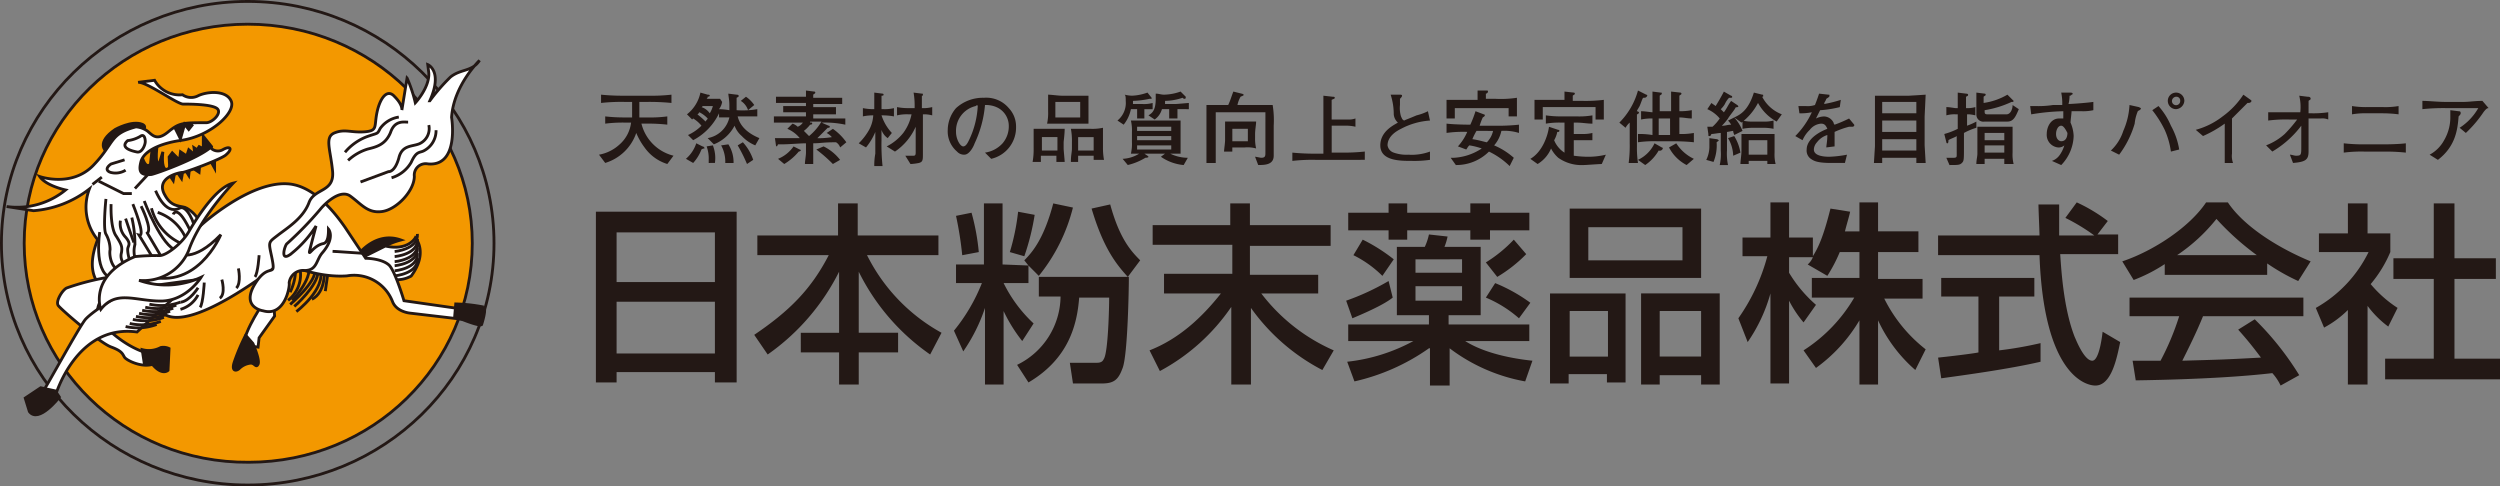 <svg xmlns="http://www.w3.org/2000/svg" viewBox="0 0 400.228 77.875">
  <rect x="0" y="0" width="400.228" height="77.875" fill="#808080" stroke="none"/>
  <defs>
    <style>
      .cls-1, .cls-4 {
        fill: #231815;
      }

      .cls-2 {
        fill: #f39800;
      }

      .cls-2, .cls-3, .cls-4, .cls-5 {
        stroke: #231815;
        stroke-width: 0.456px;
      }

      .cls-3 {
        fill: none;
      }

      .cls-5 {
        fill: #fff;
      }
    </style>
  </defs>
  <g id="logo" transform="translate(0.028 0.028)">
    <g id="グループ化_412" data-name="グループ化 412" transform="translate(95.37 32.371)">
      <g id="グループ化_411" data-name="グループ化 411" transform="translate(0 0)">
        <path id="パス_930" data-name="パス 930" class="cls-1" d="M62,15.1H84.531V42.435H81.052V40.779H65.313v1.657H62Zm19.052,3.313H65.313v7.952H81.052Zm0,11.1H65.313V37.8H81.052Z" transform="translate(-62 -13.609)"/>
        <path id="パス_931" data-name="パス 931" class="cls-1" d="M77.8,19.436H90.719V14.3h3.148v5.136h12.922v3.148H95.358a28.912,28.912,0,0,0,11.928,12.425l-1.822,3.479A34.975,34.975,0,0,1,94.032,25.234v9.774h6.3v3.148h-6.3v5.136H90.885V38.156h-6.13V35.009h6.13V25.234A35.6,35.6,0,0,1,79.454,38.488L77.3,35.34c5.633-3.81,9.112-7.289,11.928-12.756H77.8Z" transform="translate(-51.953 -14.134)"/>
        <path id="パス_932" data-name="パス 932" class="cls-1" d="M108.528,24.24v2.816h-3.976a22.235,22.235,0,0,0,4.8,6.461l-1.822,2.816a24.855,24.855,0,0,1-2.982-4.8V43.292H101.57V31.032a27.55,27.55,0,0,1-3.479,6.958L96.6,34.677a28.626,28.626,0,0,0,4.473-7.621H96.931V24.074H101.4V14.3h2.982v9.774l4.142.166-.663-.828c1.325-1.325,3.148-3.479,4.639-9.112l3.148.663A28.185,28.185,0,0,1,110.185,25.9Zm-9.112-8.449a35.434,35.434,0,0,1,1.16,6.3l-2.651.5a56.019,56.019,0,0,0-.994-6.3Zm6.13,6.3a35.807,35.807,0,0,0,1.325-6.461l2.651.5a38.192,38.192,0,0,1-1.657,6.627ZM124.6,26.559c0,.994-.166,11.928-.994,14.082-.663,1.822-1.325,2.485-3.313,2.485h-4.639l-.5-3.313h4.307c.828,0,.994-.331,1.16-.663.663-1.16.828-8.118.828-9.774h-4.8c-.331,4.307-1.657,9.774-8.118,13.585l-1.822-2.816a12.3,12.3,0,0,0,6.958-10.934h-3.479V26.062H124.6Zm-.166-.5c-1.988-2.154-3.976-4.8-5.8-10.934l2.982-.663c1.491,5.467,3.313,7.455,4.8,8.946Z" transform="translate(-39.279 -14.134)"/>
        <path id="パス_933" data-name="パス 933" class="cls-1" d="M115.666,17.779h12.756V14.3h3.148v3.479h12.922v3.313H131.57v4.639H142.5v2.982h-9.112a29.392,29.392,0,0,0,11.6,9.112l-1.822,3.148a32.321,32.321,0,0,1-11.431-9.94V43.292h-3.148V30.867a32.264,32.264,0,0,1-11.431,10.271L115.5,37.825c4.639-1.822,8.283-5.136,11.431-9.112h-9.112V25.565h10.934V20.927H116V17.779Z" transform="translate(-26.867 -14.134)"/>
        <path id="パス_934" data-name="パス 934" class="cls-1" d="M141.955,29.376c-.828.663-2.485,1.657-6.461,3.313l-.994-2.816a39.073,39.073,0,0,0,6.792-3.148Zm5.8,8.118a33.4,33.4,0,0,1-11.928,5.3l-1.16-3.148a28.668,28.668,0,0,0,10.6-3.313H134.831V33.683h12.922V32.192h-5.136V21.258h4.473a9.338,9.338,0,0,0,.663-1.988l2.982.331a8.933,8.933,0,0,1-.5,1.657h5.8V32.192H150.9v1.491h12.922v2.651H153.552c3.148,1.988,7.621,2.816,10.768,3.148l-1.16,3.313a28.283,28.283,0,0,1-12.094-5.3v5.964h-3.148V37.494ZM141.292,14.3h2.982v1.491H154.38V14.3h3.148v1.491h6.3v2.816h-6.3V20.1H154.38V18.607H144.274V20.1h-2.982V18.607h-6.461V15.791h6.461Zm-4.142,5.8a27.522,27.522,0,0,1,4.97,3.148L140.3,25.9a17.609,17.609,0,0,0-4.639-3.313Zm8.449,3.148V25.4h7.455V23.246Zm0,4.307v2.319h7.455V27.553Zm17.727-5.136a22.614,22.614,0,0,1-4.639,3.645l-1.822-2.319a22.028,22.028,0,0,0,4.473-3.645Zm-4.97,4.639a26.176,26.176,0,0,1,5.633,3.148l-1.822,2.485a19.275,19.275,0,0,0-5.3-3.313Z" transform="translate(-14.39 -14.134)"/>
        <path id="パス_935" data-name="パス 935" class="cls-1" d="M154.366,28.385h11.928V42.632h-2.982V41.307h-6.13V42.8H154.2V28.385ZM178.388,25.9h-21.04V14.8h21.04Zm-21.04,12.591h6.13V31.2h-6.13Zm18.058-20.709H160.33v5.3h15.076Zm-6.627,10.6H181.37V42.964h-2.982V41.473h-6.627v1.491h-2.982Zm2.982,10.106h6.627V31.2h-6.627Z" transform="translate(-1.454 -13.806)"/>
        <path id="パス_936" data-name="パス 936" class="cls-1" d="M188.635,22.152a24.338,24.338,0,0,1-1.988,3.81L183.5,24.14a2.972,2.972,0,0,0,.828-1.16h-3.81v2.485a21.518,21.518,0,0,0,4.307,5.136l-1.988,2.816a18.159,18.159,0,0,1-2.319-3.479V43.192h-2.982V28.779a25.818,25.818,0,0,1-3.645,7.786l-1.491-3.81a31.118,31.118,0,0,0,4.639-9.94h-3.976V19.833h4.473V14.2h2.982v5.633h3.81v2.982c.828-1.325,1.657-2.982,2.816-7.621l3.148.5c-.166.828-.5,1.822-.828,3.148h2.319V14.2h2.982v4.639h6.461v3.313h-6.461v4.307h7.124v3.148h-6.13a23.655,23.655,0,0,0,6.627,8.118l-1.657,3.313a23.726,23.726,0,0,1-5.964-7.952V43.358h-2.982V33.086a25.146,25.146,0,0,1-6.958,7.621l-1.988-2.816a24.932,24.932,0,0,0,8.118-8.449h-6.792V26.294h7.621V22.152Z" transform="translate(10.498 -14.2)"/>
        <path id="パス_937" data-name="パス 937" class="cls-1" d="M217.213,19.336h3.313v3.148h-9.277c.166,2.319.5,8.615,2.319,13.253.166.331,1.491,3.81,2.816,3.81.994,0,1.491-3.148,1.657-4.639l2.816,1.657c-.5,2.319-1.325,6.958-3.976,6.958-1.822,0-8.283-2.154-8.946-20.874H191.7V19.5h16.236c0-.663-.166-4.142-.166-4.97h3.313V19.5h5.633a31.339,31.339,0,0,0-4.639-2.816L213.9,14.2a26.328,26.328,0,0,1,4.97,2.982ZM191.7,39.05c1.657-.166,5.8-.663,6.461-.828V29.276H192.2V26.294h14.91v2.982h-5.633v8.615a59.569,59.569,0,0,0,6.627-1.16v2.982c-4.97,1.16-12.259,2.154-15.9,2.651Z" transform="translate(23.172 -14.2)"/>
        <path id="パス_938" data-name="パス 938" class="cls-1" d="M216.458,23.974a25.349,25.349,0,0,1-5.136,2.651L209.5,23.643c4.97-1.657,10.768-5.467,13.419-9.443H226.4c2.319,3.479,7.289,6.958,13.254,9.443l-1.988,3.148a32.546,32.546,0,0,1-4.97-2.816V25.8h-16.4V23.974Zm18.389,19.549a8.081,8.081,0,0,0-1.325-1.988c-4.307.5-11.1.994-21.868,1.16l-.5-3.148h4.473a41.961,41.961,0,0,0,2.982-7.124H210.66V29.441h27.832v2.982h-16.07c-.994,2.485-2.319,5.136-3.313,7.124,5.8-.166,6.461-.166,12.591-.5-1.491-1.988-2.319-2.982-3.645-4.473l2.651-1.657a47.189,47.189,0,0,1,7.124,8.946Zm-3.81-20.874a43.027,43.027,0,0,1-6.461-5.8,27.971,27.971,0,0,1-6.3,5.8Z" transform="translate(34.861 -14.2)"/>
        <path id="パス_939" data-name="パス 939" class="cls-1" d="M236.483,43.292h-3.148V31.364a16.308,16.308,0,0,1-3.81,2.816L228.2,31.032a20.675,20.675,0,0,0,8.449-8.946H228.7V19.1h4.639V14.3h3.148v4.8h3.645v2.982a19.842,19.842,0,0,1-3.148,5.136,19.189,19.189,0,0,0,4.307,3.81L239.8,34.015a15.685,15.685,0,0,1-3.313-3.313Zm10.6-28.992H250.4v8.78h6.627v3.313H250.4V39.15h7.289v3.313H239.3V39.15h7.786V26.394h-6.461V23.08h6.461V14.3Z" transform="translate(47.141 -14.134)"/>
      </g>
    </g>
    <g id="グループ化_416" data-name="グループ化 416" transform="translate(0.2 0.2)">
      <g id="グループ化_415" data-name="グループ化 415">
        <g id="グループ化_414" data-name="グループ化 414">
          <path id="パス_940" data-name="パス 940" class="cls-2" d="M74.134,37.465c0,19.481-16.07,35.065-35.784,35.065C18.47,72.692,2.4,56.945,2.4,37.465S18.47,2.4,38.184,2.4C58.065,2.4,74.134,18.147,74.134,37.465Z" transform="translate(1.245 1.245)"/>
          <line id="線_107" data-name="線 107" class="cls-3" x1="0.497" y2="3.479" transform="translate(51.854 42.902)"/>
          <path id="パス_941" data-name="パス 941" class="cls-3" d="M32.188,26.6s.331,3.645-1.988,4.8" transform="translate(19.501 16.287)"/>
          <path id="パス_942" data-name="パス 942" class="cls-3" d="M32.51,26.6c.994,3.148-3.81,6.792-3.81,6.792" transform="translate(18.515 16.263)"/>
          <path id="パス_943" data-name="パス 943" class="cls-3" d="M28.5,32.433s3.81-3.313,3.81-5.633" transform="translate(18.384 16.402)"/>
          <path id="パス_944" data-name="パス 944" class="cls-3" d="M28.3,31.767s3.148-3.313,2.651-5.467" transform="translate(18.253 16.092)"/>
          <path id="パス_945" data-name="パス 945" class="cls-3" d="M27.9,31.767A5.226,5.226,0,0,0,29.722,26.3" transform="translate(17.99 16.092)"/>
          <path id="パス_946" data-name="パス 946" class="cls-3" d="M28.1,32.233s4.307-3.645,3.976-5.633" transform="translate(18.121 16.277)"/>
          <path id="パス_947" data-name="パス 947" class="cls-3" d="M28.1,30.639A8.489,8.489,0,0,0,28.928,26" transform="translate(18.121 15.914)"/>
          <path id="パス_948" data-name="パス 948" class="cls-4" d="M34.6,26.318s2.816-3.976,6.958-2.485a13.048,13.048,0,0,0-5.8,3.313Z" transform="translate(22.39 14.361)"/>
          <path id="パス_949" data-name="パス 949" class="cls-5" d="M38.613,24.825c3.645.828,4.8-1.325,4.8-1.325s2.154,2.319-.663,6.13a4.524,4.524,0,0,1-4.97-.331L35.3,26.482Z" transform="translate(22.85 14.331)"/>
          <path id="パス_950" data-name="パス 950" class="cls-3" d="M38.2,25.916s3.81-.331,3.645-2.816" transform="translate(24.754 14.12)"/>
          <path id="パス_951" data-name="パス 951" class="cls-3" d="M38.2,26.416s3.81-.331,3.645-2.816" transform="translate(24.754 14.433)"/>
          <path id="パス_952" data-name="パス 952" class="cls-3" d="M38.2,26.916s3.81-.331,3.645-2.816" transform="translate(24.754 14.746)"/>
          <path id="パス_953" data-name="パス 953" class="cls-3" d="M38.2,27.316s3.81-.331,3.645-2.816" transform="translate(24.754 14.996)"/>
          <path id="パス_954" data-name="パス 954" class="cls-3" d="M38.2,27.816s3.81-.331,3.645-2.816" transform="translate(24.754 15.308)"/>
          <path id="パス_955" data-name="パス 955" class="cls-3" d="M38.2,28.316s3.81-.331,3.645-2.816" transform="translate(24.754 15.621)"/>
          <path id="パス_956" data-name="パス 956" class="cls-4" d="M10.473,16.675S8.816,15.349,11.964,13.2c0,0,2.651-1.491,4.307-.828.828.331.331,1.16-.994,1.16-1.16,0-3.148.994-3.313,2.485S10.473,16.675,10.473,16.675Z" transform="translate(6.26 7.293)"/>
          <path id="パス_957" data-name="パス 957" class="cls-4" d="M14.194,16.813s.5,1.988,1.325,1.16l.331-2.982.828-.663s-.663,4.142.331,3.313l.5-1.657s-.331,2.651.5,2.816.5-.828.5-1.988l.5-.663,1.16,1.16.166-1.325.994.663.331-.994.994.828-.166-1.16.5.331.331-.5.663.331V13.5l1.325,1.657-.331,1.325-4.8,2.154-3.313,1.822-3.479-.331L13.2,18.3Z" transform="translate(8.337 8.093)"/>
          <path id="パス_958" data-name="パス 958" class="cls-4" d="M17.194,19.507l.331-1.822.994,1.491.331-1.822.828,1.325.166-1.491,1.491.994L21.5,16.36l1.491-.331.828,1.491V15.2L16.2,18.016Z" transform="translate(10.307 9.171)"/>
          <path id="パス_959" data-name="パス 959" class="cls-3" d="M79.058,38.91c0,21.469-17.727,38.71-39.429,38.71S.2,60.379.2,38.91C.2,17.6,17.927.2,39.629.2,61.5.2,79.058,17.6,79.058,38.91Z" transform="translate(-0.2 -0.2)"/>
          <path id="パス_960" data-name="パス 960" class="cls-5" d="M13.953,25.5a16.544,16.544,0,0,1-8.946,3.479L.7,28.312a12.251,12.251,0,0,0,9.443-2.651S7,25,6,23.507c0,0,5.136,1.822,8.615-1.822s2.485-4.97,6.792-6.13a3.615,3.615,0,0,1,1.822.663c.828.663,1.491,1.657,3.313.166s2.319-1.491,6.13-1.491c.994,0,2.651-1.657,1.657-2.319s-4.473-.663-5.3-.663c-.828.166-5.964-3.645-7.289-3.479L24.391,8.1a4.581,4.581,0,0,0,4.473,2.319,2.409,2.409,0,0,0,2.485.166c1.325-.663,4.473-.994,5.3.828s-3.313,5.633-7.952,6.3c-2.485.331-5.8,1.325-6.461,3.313-.5,1.822,0,2.319,1.657,2.154.828-.166,7.289-2.485,9.443-4.307a1.573,1.573,0,0,0,1.988.331c1.16-.663,1.657-.166.5.828-.663.663-6.461,2.816-6.958,2.816s-4.473.828-2.816,3.645c.994,1.822,2.154,1.657,3.313,1.988a5.329,5.329,0,0,1,2.485,2.816s7.621-6.958,13.75-6.627c3.479.166,6.627,3.148,9.277,6.958l3.313,4.97s2.651,0,3.81,1.16c.994,1.16,2.319,5.633,2.319,5.633l9.277,1.325.166,1.657-8.449-.994s-2.154-.166-2.816-1.822A6.607,6.607,0,0,0,55.2,39.411c-4.639.331-9.609-1.657-10.106-2.485,0,0-15.738,12.756-19.715,8.118s-6.627-2.485-6.627-2.485-6.627-.828-3.479-8.946A8.181,8.181,0,0,1,13.953,25.5Z" transform="translate(0.128 4.524)"/>
          <path id="パス_961" data-name="パス 961" class="cls-5" d="M13.368,27.5a39.785,39.785,0,0,0-6.3,1.657c-.663.331-1.822,2.154-1.325,2.816S12.374,37.937,14.2,38.6s1.822,1.16,2.154,1.657,2.982,1.822,4.8.994l-.166-1.491s-3.313-.166-7.621-4.307,3.148-7.289,3.148-7.289Z" transform="translate(3.364 16.724)"/>
          <path id="パス_962" data-name="パス 962" class="cls-5" d="M15.926,29.457l.663.663S12.281,32.6,10.956,34.1c-1.16,1.491-6.3,10.934-6.627,11.265a1.9,1.9,0,0,0,0,.994H6.152s3.313-11.6,13.088-10.271L28.185,27.8Z" transform="translate(2.463 16.833)"/>
          <path id="パス_963" data-name="パス 963" class="cls-5" d="M19.6,26.182s2.319,1.657,6.792-2.982c0,0-3.976,9.609-12.591,6.3Z" transform="translate(8.731 14.141)"/>
          <line id="線_108" data-name="線 108" class="cls-3" x1="1.491" y2="1.16" transform="translate(14.579 28.13)"/>
          <path id="パス_964" data-name="パス 964" class="cls-3" d="M9.6,17.9l3.976,1.988H14.9" transform="translate(5.973 10.874)"/>
          <line id="線_109" data-name="線 109" class="cls-3" x1="2.154" y2="2.319" transform="translate(21.371 27.634)"/>
          <path id="パス_965" data-name="パス 965" class="cls-3" d="M13.208,15.8l-2.154.663s-1.325.828-.166,1.325a3.051,3.051,0,0,0,2.485-.331" transform="translate(6.507 9.56)"/>
          <path id="パス_966" data-name="パス 966" class="cls-3" d="M12.576,14.223a5.2,5.2,0,0,0,1.988-.663c.663-.5.828.331.828.828s-.5,1.822-1.325,1.657S11.25,15.383,12.576,14.223Z" transform="translate(7.636 8.06)"/>
          <path id="パス_967" data-name="パス 967" class="cls-4" d="M17,12.968l.828,1.657.663-2.319.663.828.663-.828A5.041,5.041,0,0,0,17,12.968Z" transform="translate(10.832 7.364)"/>
          <g id="グループ化_413" data-name="グループ化 413" transform="translate(15.556 30.294)">
            <path id="パス_968" data-name="パス 968" class="cls-3" d="M9.772,22.9s-.994,6.13,1.657,7.289" transform="translate(-9.59 -16.273)"/>
            <path id="パス_969" data-name="パス 969" class="cls-3" d="M10.388,19.7s-.5,4.8,0,5.633a5.087,5.087,0,0,1,.663,2.485c-.166.828.166,2.651,1.16,3.148" transform="translate(-9.211 -18.375)"/>
            <path id="パス_970" data-name="パス 970" class="cls-3" d="M10.8,20.2s-.166,3.81.828,5.136c.828,1.325.994,1.657.828,2.651a1.871,1.871,0,0,0,.663,1.988" transform="translate(-8.799 -18.046)"/>
            <path id="パス_971" data-name="パス 971" class="cls-3" d="M11.717,21.8a3.121,3.121,0,0,0,.828,2.651c.994,1.16.331,1.325.331,1.988s.331,2.154.663,2.154" transform="translate(-8.221 -16.996)"/>
            <path id="パス_972" data-name="パス 972" class="cls-3" d="M12.2,21.6s1.16,3.479,1.325,3.81" transform="translate(-7.876 -17.127)"/>
            <path id="パス_973" data-name="パス 973" class="cls-3" d="M12.8,21.5a18.869,18.869,0,0,1,.5,4.307,4.189,4.189,0,0,0,.166,2.651" transform="translate(-7.482 -17.193)"/>
            <path id="パス_974" data-name="パス 974" class="cls-3" d="M12.9,20.2s2.154,5.3.994,4.97l2.319,3.81" transform="translate(-7.416 -18.046)"/>
            <path id="パス_975" data-name="パス 975" class="cls-3" d="M13.7,20.4s1.822,3.645.994,4.307l2.154,3.645" transform="translate(-6.891 -17.915)"/>
            <path id="パス_976" data-name="パス 976" class="cls-3" d="M14,19.9s2.816,7.455,5.3,7.952" transform="translate(-6.694 -18.243)"/>
            <path id="パス_977" data-name="パス 977" class="cls-3" d="M14.7,20.6a8.563,8.563,0,0,0,5.136,5.8" transform="translate(-6.234 -17.784)"/>
            <path id="パス_978" data-name="パス 978" class="cls-3" d="M15.3,21a7.6,7.6,0,0,1,4.639,4.473" transform="translate(-5.84 -17.521)"/>
            <path id="パス_979" data-name="パス 979" class="cls-3" d="M16.8,21.35s.663-1.988,2.982,3.148" transform="translate(-4.855 -17.54)"/>
            <path id="パス_980" data-name="パス 980" class="cls-3" d="M15.1,18.9s1.491,3.976,3.81,2.816C20.07,21.054,21.4,24.2,21.4,25.2" transform="translate(-5.971 -18.9)"/>
          </g>
          <path id="パス_981" data-name="パス 981" class="cls-3" d="M20.063,27.9s-.166,3.313-.663,3.976" transform="translate(12.408 17.108)"/>
          <path id="パス_982" data-name="パス 982" class="cls-3" d="M21.631,27.6s.663,2.319-.331,2.982" transform="translate(13.656 16.932)"/>
          <path id="パス_983" data-name="パス 983" class="cls-3" d="M23.231,26.5s.5,2.319-.331,3.148" transform="translate(14.707 16.243)"/>
          <path id="パス_984" data-name="パス 984" class="cls-3" d="M25.363,25.2s-.166,2.816-.663,3.479" transform="translate(15.889 15.427)"/>
          <path id="パス_985" data-name="パス 985" class="cls-5" d="M26.913,29.931S23.766,34.4,23.6,36.889l2.319.331.166-1.491,2.485-3.479L28.4,29.6Z" transform="translate(15.166 18.123)"/>
          <line id="線_110" data-name="線 110" class="cls-3" x2="5.136" y2="0.331" transform="translate(53.014 40.008)"/>
          <path id="パス_986" data-name="パス 986" class="cls-5" d="M26.331,45.992s-3.645-.5-1.325-4.307,3.479-.5,2.651-4.473c-.5-2.319-.5-2.154.994-3.313s3.976-2.651,4.97-5.136c.828-2.485,4.142-1.657,3.81-5.136s-1.325-5.467.331-6.13,2.651,0,4.8-.166,1.491-.828,1.988-3.148,1.657-3.81,2.816-2.485c1.325,1.325,1.16,2.154,1.16,2.154l.828-5.136a21.962,21.962,0,0,1,1.325,3.976s2.319-2.485,2.154-4.8l-.166-1.325s2.485.994.331,5.8a30.453,30.453,0,0,1,3.313-3.81C57.974,7.225,59.8,7.722,60.956,5.9c0,0-4.142,3.976-4.473,9.112,0,0,1.325,7.952-3.81,7.455a1.825,1.825,0,0,0-2.154,1.988c0,2.319-2.816,5.3-5.136,5.633s-3.313-1.16-5.136-2.485c-1.657-1.16-4.142,1.325-4.8,2.154a56.333,56.333,0,0,1-5.3,5.467c-.331.166-1.325,3.313.828,1.491a17.962,17.962,0,0,0,3.81-4.307s-.663,2.485-.994,3.81.5-.663,2.154-.994c.828-.166.828-1.657.828-2.319,0,0,1.16,1.325-.994,3.81-.994,1.16-.828,2.816-2.816,2.816a2.266,2.266,0,0,0-2.485,1.988C30.639,42.016,29.81,46.986,26.331,45.992Z" transform="translate(15.583 3.543)"/>
          <path id="パス_987" data-name="パス 987" class="cls-4" d="M44.166,30,44,31.988s3.81,1.657,4.307,1.325c0,0,.828-2.485.331-2.816A26.057,26.057,0,0,0,44.166,30Z" transform="translate(28.563 18.428)"/>
          <path id="パス_988" data-name="パス 988" class="cls-4" d="M24.583,33.1l1.16,1.325s1.16,2.651.828,3.313-.5-.166-1.16-.166a3.02,3.02,0,0,0-1.822.828c-.5.5-1.325.5-.828-.994A32.942,32.942,0,0,1,24.583,33.1Z" transform="translate(14.515 20.334)"/>
          <path id="パス_989" data-name="パス 989" class="cls-4" d="M13.8,34.648a4.045,4.045,0,0,0,2.982-.331,2.086,2.086,0,0,1,1.325.166l-.166,3.479s-.994.994-2.651-1.16h-1.16Z" transform="translate(8.731 21.093)"/>
          <path id="パス_990" data-name="パス 990" class="cls-4" d="M4.985,38.4l2.319.5.663.994S4.654,44.2,3.163,42.21L2.5,40.057Z" transform="translate(1.31 23.446)"/>
          <path id="パス_991" data-name="パス 991" class="cls-3" d="M14.5,30.131a8.809,8.809,0,0,0,4.97-.331" transform="translate(9.191 18.337)"/>
          <path id="パス_992" data-name="パス 992" class="cls-3" d="M14.1,30.431a8.809,8.809,0,0,0,4.97-.331" transform="translate(8.928 18.525)"/>
          <path id="パス_993" data-name="パス 993" class="cls-3" d="M13.8,30.731a8.809,8.809,0,0,0,4.97-.331" transform="translate(8.731 18.713)"/>
          <path id="パス_994" data-name="パス 994" class="cls-3" d="M13.5,31.031a8.809,8.809,0,0,0,4.97-.331" transform="translate(8.534 18.9)"/>
          <path id="パス_995" data-name="パス 995" class="cls-3" d="M13.2,31.331A8.809,8.809,0,0,0,18.17,31" transform="translate(8.337 19.088)"/>
          <path id="パス_996" data-name="パス 996" class="cls-3" d="M12.9,31.631a8.809,8.809,0,0,0,4.97-.331" transform="translate(8.14 19.276)"/>
          <path id="パス_997" data-name="パス 997" class="cls-3" d="M12.6,32.031a8.809,8.809,0,0,0,4.97-.331" transform="translate(7.943 19.527)"/>
          <path id="パス_998" data-name="パス 998" class="cls-3" d="M12.2,32.331A8.809,8.809,0,0,0,17.17,32" transform="translate(7.68 19.715)"/>
          <path id="パス_999" data-name="パス 999" class="cls-3" d="M20.316,28.4s-1.325,2.154-2.816,2.319" transform="translate(11.161 17.44)"/>
          <path id="パス_1000" data-name="パス 1000" class="cls-3" d="M20.316,29.1A4.582,4.582,0,0,1,17.5,31.419" transform="translate(11.161 17.878)"/>
          <path id="パス_1001" data-name="パス 1001" class="cls-3" d="M33.4,17.233a8.555,8.555,0,0,1,3.479-2.485c1.822-.663,1.657-.331,2.154-1.325A4.505,4.505,0,0,1,42.015,11.6" transform="translate(21.602 6.915)"/>
          <path id="パス_1002" data-name="パス 1002" class="cls-3" d="M33.7,18.238a8.035,8.035,0,0,1,3.148-1.822c1.325-.331,2.816-.663,3.645-2.651.663-1.988,2.154-1.657,2.816-1.657" transform="translate(21.799 7.217)"/>
          <path id="パス_1003" data-name="パス 1003" class="cls-3" d="M34.9,21.512l4.473-1.657s.994.166,1.657-2.154c.5-2.154,2.154-1.822,3.313-2.319A2.648,2.648,0,0,0,45.834,12.4" transform="translate(22.587 7.395)"/>
          <path id="パス_1004" data-name="パス 1004" class="cls-3" d="M37.9,20.521a5.412,5.412,0,0,0,3.148-2.485c.828-1.822,1.325-1.491,1.988-1.822A3.638,3.638,0,0,0,45.024,12.9" transform="translate(24.557 7.715)"/>
          <path id="パス_1005" data-name="パス 1005" class="cls-5" d="M9.9,38.412s-1.988-5.3,5.467-8.449a35.953,35.953,0,0,1,3.976-.166c.994,0,3.479-1.822,4.639-3.81S28.285,18.863,31.1,18.2c0,0-5.3,5.467-7.124,10.768a7.8,7.8,0,0,1-7.952,4.8,13.166,13.166,0,0,0,9.94-.5s-2.319,3.81-6.461,3.81S12.38,35.264,9.9,38.412Z" transform="translate(6.009 10.889)"/>
        </g>
      </g>
    </g>
    <g id="グループ化_417" data-name="グループ化 417" transform="translate(95.867 14.465)">
      <path id="パス_1006" data-name="パス 1006" class="cls-1" d="M73.234,14.5a6.978,6.978,0,0,1-3.645-2.651A10.564,10.564,0,0,1,68.264,9.53a7.575,7.575,0,0,1-4.97,4.8L62.3,13.009a6.556,6.556,0,0,0,3.313-1.657,5.532,5.532,0,0,0,1.822-3.479h-.828a22.2,22.2,0,0,0-3.313.166V6.879a27.1,27.1,0,0,0,3.313.166H67.6V4.56h-1.16a29.326,29.326,0,0,0-3.81.166V3.4a34.876,34.876,0,0,0,3.81.166h3.645A29.327,29.327,0,0,0,73.9,3.4V4.725a36.45,36.45,0,0,0-3.81-.166H68.761V7.045h1.16a21.123,21.123,0,0,0,3.313-.166V8.2a27.106,27.106,0,0,0-3.313-.166h-.828a7.03,7.03,0,0,0,5.136,5.136Z" transform="translate(-62.3 -2.737)"/>
      <path id="パス_1007" data-name="パス 1007" class="cls-1" d="M81.8,11.649a6.27,6.27,0,0,1-2.154-1.491A3.989,3.989,0,0,1,78.486,8.5a6.369,6.369,0,0,1-3.313,2.982l-.994-.994a4.347,4.347,0,0,0,3.479-3.313H76V6.513a9.463,9.463,0,0,1-4.142,4.307l-.828-.828A7.233,7.233,0,0,0,73.185,8.5a5.087,5.087,0,0,0-1.325-1.16l-.166.166-.828-.828A5.937,5.937,0,0,0,73.019,3.2l1.16.331c.166,0,.331,0,.331.166s-.331.166-.331.166c0,.166,0,.166-.166.331h2.154l.331.5a2.553,2.553,0,0,1-.5,1.16,9.623,9.623,0,0,1,1.657.166V5.188c0-.828-.166-1.491-.166-1.822l1.325.166c.331,0,.331.166.331.166,0,.166,0,.166-.331.331V6.016a13.633,13.633,0,0,0,3.313-.166V7.01H78.983c.166.663.663,2.319,3.479,3.479Zm-8.615.663a6.81,6.81,0,0,1-1.325,2.154L70.7,13.8a5.577,5.577,0,0,0,1.657-2.485l.994.5a.356.356,0,0,1,.331.331A.818.818,0,0,0,73.185,12.312Zm-.331-5.964c-.166.166-.166.331-.331.331a12.438,12.438,0,0,1,1.325,1.16c.166-.331.331-.331.331-.5A4.574,4.574,0,0,0,72.854,6.348Zm.5-.994a.162.162,0,0,1-.166.166,2.576,2.576,0,0,1,1.325.994,4.311,4.311,0,0,0,.5-1.16Zm.994,9.112v-.5a5.758,5.758,0,0,0-.331-2.154l.994-.166a5.522,5.522,0,0,1,.331,2.816Zm2.651,0a5.445,5.445,0,0,0-.663-2.816l1.16-.166a5.3,5.3,0,0,1,.828,2.982Zm3.479.166a25.026,25.026,0,0,0-1.491-2.982l.828-.5a7.925,7.925,0,0,1,1.657,2.816Zm.166-8.615a2.78,2.78,0,0,0-1.16-1.491l.828-.663a5,5,0,0,1,1.325,1.325Z" transform="translate(-56.784 -2.869)"/>
      <path id="パス_1008" data-name="パス 1008" class="cls-1" d="M86.821,8.136l1.16.5a.162.162,0,0,1,.166.166c0,.166-.166.166-.331.166l-1.657,1.657a11.736,11.736,0,0,0,2.319-.166,2.909,2.909,0,0,0-.828-.663l.994-.663A8.8,8.8,0,0,1,90.8,11.283l-.994.828a1.469,1.469,0,0,0-.663-.828c-2.154,0-2.485.166-3.645.166v3.313H84.17c0-.5.166-1.325.166-1.822V11.449c-.994,0-2.651.166-3.81.166h-.663l-.166.331a.162.162,0,0,1-.166-.166l-.166-1.16h3.976A5.123,5.123,0,0,0,81.354,9.13l.828-.828a2.207,2.207,0,0,1,.828.5,1.864,1.864,0,0,0,.828-.663H79.2V7.142h5.136V6.479H80.691V5.485h3.645v-.5h-4.8V3.994h4.8V3l1.325.166a.162.162,0,0,1,.166.166c0,.166-.166.166-.331.331v.5h4.639v.994H85.5v.5H89.14V6.81H85.5v.663h5.136v.994A15.481,15.481,0,0,0,86.821,8.136Zm-3.645,4.639a9.164,9.164,0,0,1-2.319,1.988l-.994-.828a5.53,5.53,0,0,0,2.485-1.988l.994.5a.162.162,0,0,1,.166.166A.578.578,0,0,1,83.176,12.774ZM85,8.136h.166c.166,0,.166,0,.166.166S85,8.467,85,8.467A5.449,5.449,0,0,1,84,9.461l.828.828A8.717,8.717,0,0,0,86.821,7.97H85Zm3.645,6.627a23.436,23.436,0,0,0-2.651-2.319l1.16-.5A7.594,7.594,0,0,1,89.8,14.1Z" transform="translate(-51.202 -3)"/>
      <path id="パス_1009" data-name="パス 1009" class="cls-1" d="M91.045,6.845A7.594,7.594,0,0,0,92.7,9.661l-.663.828a2.576,2.576,0,0,1-.994-1.325v1.657a33.272,33.272,0,0,0,.166,4.142H89.885a10.346,10.346,0,0,1,.166-1.988V9.5A9.493,9.493,0,0,1,88.56,11.98l-1.16-.663a9.633,9.633,0,0,0,1.657-2.154,5.393,5.393,0,0,0,.663-2.319,7.608,7.608,0,0,0-1.657.166V5.685a8.5,8.5,0,0,0,1.657.166h.166V3.2l1.325.166a.162.162,0,0,1,.166.166c0,.166-.166.166-.331.166V5.851h.331a6.215,6.215,0,0,0,1.657-.166V7.01A10.346,10.346,0,0,0,91.045,6.845Zm6.627-.166v6.3c0,.994,0,1.325-.663,1.491a8.919,8.919,0,0,1-1.325.166l-.828-1.325h1.16c.331,0,.5,0,.5-.5V8.667A9.374,9.374,0,0,1,93.2,12.643l-1.325-.828a8.011,8.011,0,0,0,2.651-2.154,7.5,7.5,0,0,0,1.325-2.982h-.5a6.8,6.8,0,0,0-1.822.166V5.519a8.92,8.92,0,0,0,1.822.166h.994A12.539,12.539,0,0,0,96.18,3.2l1.325.166c.166,0,.166,0,.166.166s0,.166-.166.166V5.685a5.636,5.636,0,0,0,1.657-.166V6.845A5.11,5.11,0,0,0,97.671,6.679Z" transform="translate(-45.817 -2.869)"/>
      <path id="パス_1010" data-name="パス 1010" class="cls-1" d="M102.958,13.474l-.994-.994a4.725,4.725,0,0,0,2.816-1.491,4.187,4.187,0,0,0,.994-2.816,3.277,3.277,0,0,0-1.988-2.982,4.236,4.236,0,0,0-1.822-.331,17.938,17.938,0,0,1-1.657,6.13c-.166.5-.828,1.822-1.657,1.822a1.5,1.5,0,0,1-1.16-.5A4.244,4.244,0,0,1,96,8.836a5.421,5.421,0,0,1,1.325-3.479A6.386,6.386,0,0,1,101.8,3.7a4.712,4.712,0,0,1,3.976,1.657,4.253,4.253,0,0,1,1.16,2.982A5.133,5.133,0,0,1,102.958,13.474Zm-2.485-8.449a4.074,4.074,0,0,0-3.148,4.142c0,1.16.663,2.319,1.16,2.319s.828-.828.994-1.16a14.2,14.2,0,0,0,1.325-5.3C100.8,4.86,100.639,4.86,100.473,5.025Z" transform="translate(-40.17 -2.54)"/>
      <path id="パス_1011" data-name="パス 1011" class="cls-1" d="M108.01,14.168v-.994h-2.485v.994H104.2a11,11,0,0,0,.166-2.154V8.867h4.97c0,.828-.166,1.988-.166,2.154v.994c0,.331.166,1.822.166,2.154Zm.166-3.976h-2.485v2.154h2.485Zm2.485-2.154h-4.142a8.068,8.068,0,0,0,.166-1.988V3.4c.5,0,1.657.166,2.154.166h4.307V8.039Zm1.16-3.479h-3.976V7.045h3.976Zm2.154,9.609v-.994h-2.485v.994h-1.16c0-1.16.166-1.491.166-2.154v-.994a10.191,10.191,0,0,0-.166-2.154h3.148a8.066,8.066,0,0,0,1.988-.166v3.148a10.344,10.344,0,0,0,.166,1.988h-1.657Zm0-3.976h-2.485v2.154h2.485Z" transform="translate(-34.785 -2.737)"/>
      <path id="パス_1012" data-name="パス 1012" class="cls-1" d="M117.867,4.26h-.331a14.5,14.5,0,0,1-2.651.331v.5h1.491a5.107,5.107,0,0,0,1.657-.166v.994h-1.325V7.407h-1.16V5.916h-.994a5.786,5.786,0,0,1-1.16,2.485l-.994-.663a3.631,3.631,0,0,0,1.325-3.148c0-.5,0-.828-.166-.994a5.3,5.3,0,0,0,1.16.166,8.177,8.177,0,0,0,2.485-.5l.663.828V4.26ZM123,14.862a7.505,7.505,0,0,1-3.645-1.325l.663-.5h-3.313l.5.331.166.166c0,.166-.5.166-.5.166a9.808,9.808,0,0,1-2.816,1.16l-.828-.994a5.417,5.417,0,0,0,2.651-.828h-1.325a6.8,6.8,0,0,0,.166-1.822V9.561a6.8,6.8,0,0,0-.166-1.822h7.952v5.3h-1.657a6.407,6.407,0,0,0,2.816.663Zm-1.988-6.13h-5.467V9.4h5.467Zm0,1.491h-5.467v.663h5.467Zm0,1.491h-5.467v.663h5.467ZM123,5.916h-.994V7.407h-1.325V5.916h-1.16a3.023,3.023,0,0,1-1.16,1.657l-.994-.663c.5-.331,1.16-.663,1.16-2.651V3.431c.5,0,.828.166,1.325.166a8.311,8.311,0,0,0,2.651-.5l.828.828v.166a.162.162,0,0,1-.166.166c-.166,0-.166,0-.331-.166a9.189,9.189,0,0,1-2.816.5v.5h1.657c.331,0,1.988-.166,2.154-.166v.994Z" transform="translate(-29.4 -2.934)"/>
      <path id="パス_1013" data-name="パス 1013" class="cls-1" d="M131.768,8.567v4.8c0,1.491-1.491,1.491-2.485,1.491l-.5-1.325c.166,0,.828.166.994.166.663,0,.663-.331.663-.828V6.413h-7.952v8.118H121V5.254h3.479c.331-.663.5-1.325.828-2.154l1.325.331a.578.578,0,0,1,.331.166c0,.166-.166.166-.5.331a4.484,4.484,0,0,0-.5,1.325H131.6A15.358,15.358,0,0,1,131.768,8.567Zm-4.639,3.479h-1.988v.663h-1.325c0-.331.166-1.325.166-1.822V7.9h4.97c0,.5-.166,1.325-.166,1.988v.663a6.862,6.862,0,0,0,.166,1.657A5.152,5.152,0,0,0,127.13,12.046Zm.5-2.982h-2.485v1.988h2.485Z" transform="translate(-23.753 -2.934)"/>
      <path id="パス_1014" data-name="パス 1014" class="cls-1" d="M136.921,13.771h-3.81a28.08,28.08,0,0,0-3.81.166V12.612a36.449,36.449,0,0,0,3.81.166h1.16V3.5l1.491.166c.166,0,.331,0,.331.166s-.166.166-.5.331V7.31h2.485a3.229,3.229,0,0,0,1.325-.166V8.47A6.207,6.207,0,0,0,138.08,8.3H135.6v4.307h1.325a31.921,31.921,0,0,0,3.976-.166v1.325Z" transform="translate(-18.302 -2.672)"/>
      <path id="パス_1015" data-name="パス 1015" class="cls-1" d="M141.113,8.867c-.663.331-2.154,1.16-2.154,2.651a1.455,1.455,0,0,0,.994,1.16,6.038,6.038,0,0,0,2.319.331,8.458,8.458,0,0,0,3.479-.5v1.325A18.007,18.007,0,0,1,142.77,14c-1.822,0-4.97,0-4.97-2.485,0-2.319,2.319-3.313,2.816-3.645a1.98,1.98,0,0,1-.663-1.325,10.153,10.153,0,0,0-.5-3.148h1.325c.331,0,.5,0,.5.166s-.166.331-.331.5v.994a4.662,4.662,0,0,0,.166,1.822c.166.331.166.5.5.663.331-.166.828-.331,1.988-.828a8.845,8.845,0,0,0,1.822-.663l.331,1.491A11.492,11.492,0,0,0,141.113,8.867Z" transform="translate(-12.72 -2.737)"/>
      <path id="パス_1016" data-name="パス 1016" class="cls-1" d="M152.98,9.461a5.106,5.106,0,0,1-1.16,2.319,11.42,11.42,0,0,1,3.148,1.988l-.663,1.325a12.284,12.284,0,0,0-3.313-2.319,7.4,7.4,0,0,1-5.3,2.154l-.828-1.16h.5a8.96,8.96,0,0,0,4.473-1.491,11.275,11.275,0,0,0-1.988-.5c-.331.331-.331.5-.5.663l-1.325-.5a7.992,7.992,0,0,0,1.491-2.319,19.081,19.081,0,0,0-3.313.166V8.3c1.491.166,3.645.166,3.81.166a18.584,18.584,0,0,0,.828-2.154l1.325.5a.162.162,0,0,1,.166.166c0,.166-.331.331-.331.331a11.408,11.408,0,0,0-.5,1.325h2.319a31.922,31.922,0,0,0,3.976-.166V9.792A7.75,7.75,0,0,0,152.98,9.461Zm1.16-1.988V5.816h-8.615V7.473H144.2V4.491h4.97V3H150.5c.331,0,.331,0,.331.166a.356.356,0,0,1-.331.331v.828h1.491a17.249,17.249,0,0,0,3.479-.166V7.142H154.14ZM149,9.461a9.768,9.768,0,0,0-.663,1.325c1.16.166,2.154.5,2.319.5a3.758,3.758,0,0,0,.994-1.822Z" transform="translate(-8.518 -3)"/>
      <path id="パス_1017" data-name="パス 1017" class="cls-1" d="M163.731,14.7c-.5,0-2.485.166-2.982.166a6.431,6.431,0,0,1-3.976-1.16,5.16,5.16,0,0,1-1.16-1.491A5.272,5.272,0,0,1,153.46,14.7l-1.16-.828c1.988-1.16,2.816-3.81,2.982-5.136l1.491.5c.166,0,.166,0,.166.166s-.166.166-.331.166a4.33,4.33,0,0,1-.5,1.325,4.268,4.268,0,0,0,1.657,1.988V8.07h-.5a12.539,12.539,0,0,0-2.485.166V6.91a16.382,16.382,0,0,0,2.485.166h2.485a12.539,12.539,0,0,0,2.485-.166V8.236c-.828,0-1.657-.166-2.485-.166h-.5V9.892h1.325a6.215,6.215,0,0,0,1.657-.166v1.16h-2.982v2.485a18,18,0,0,0,2.154.166,12.083,12.083,0,0,0,2.982-.331Zm-.994-7.124V5.585h-8.449V7.573h-1.325V4.425h4.8V3.1l1.491.166a.162.162,0,0,1,.166.166c0,.166-.166.166-.331.331v.828h1.491a24.467,24.467,0,0,0,3.479-.166V7.573Z" transform="translate(-3.198 -2.934)"/>
      <path id="パス_1018" data-name="パス 1018" class="cls-1" d="M164.71,4.16c-.166.166-.5,1.325-.663,1.491-.166.331-.331.5-.331.663a.578.578,0,0,1,.331.166.356.356,0,0,1-.331.331v5.136a16.134,16.134,0,0,0,.166,2.651h-1.491a21.128,21.128,0,0,0,.166-3.148V8.136a2.909,2.909,0,0,0-.663.828l-.994-.828A11.643,11.643,0,0,0,163.882,3l1.325.663a.162.162,0,0,1,.166.166C165.207,4.16,165.042,4.16,164.71,4.16Zm2.485,8.449a7.073,7.073,0,0,1-2.154,2.319l-1.16-.828a5.508,5.508,0,0,0,2.651-2.651l1.16.663a.162.162,0,0,1,.166.166A.513.513,0,0,1,167.2,12.609Zm2.485-1.491h-2.816a18.007,18.007,0,0,0-2.982.166V9.958a12.6,12.6,0,0,1,2.319.166V7.473a8.13,8.13,0,0,0-1.822.166V6.313c.663,0,1.491.166,1.822.166V3.166l1.325.166c.166,0,.166,0,.166.166s-.166.166-.331.331V6.313h1.822V3.166l1.491.166a.162.162,0,0,1,.166.166c0,.166-.166.166-.331.331V6.313a10.346,10.346,0,0,0,1.988-.166V7.473c-.663,0-1.325-.166-1.988-.166V9.958a10.937,10.937,0,0,0,2.319-.166v1.491C171.337,11.118,169.68,11.118,169.68,11.118Zm-.663-3.645H167.2v2.651h1.822Zm2.651,7.455a6.575,6.575,0,0,1-2.816-2.816l1.16-.663a6.772,6.772,0,0,0,2.816,2.485Z" transform="translate(2.449 -3)"/>
      <path id="パス_1019" data-name="パス 1019" class="cls-1" d="M173.773,10.058c0-.166-.166-.331-.166-.663-.166,0-.828.166-.994.166v2.982a8.8,8.8,0,0,0,.166,2.319h-1.325a8.152,8.152,0,0,0,.166-2.319V9.727c-.331,0-1.16.166-1.491.166-.166.331-.166.331-.331.331s-.166,0-.166-.331l-.166-1.16h.828a7.238,7.238,0,0,0,1.16-1.325,5.315,5.315,0,0,0-1.988-1.491l.663-.994c.166.166.5.331.663.5.331-.5.994-1.657,1.325-2.319l1.16.663a.162.162,0,0,1,.166.166c0,.166,0,.166-.5.166a3.466,3.466,0,0,0-.663.994,3.615,3.615,0,0,1-.663.828l.5.5c.5-.663.663-1.16,1.16-1.822l.994.663.166.166a.162.162,0,0,1-.166.166s-.331,0-.331.166c-.166.331-.994,1.325-1.16,1.657a8.406,8.406,0,0,1-.994,1.16c.663,0,.828-.166,1.491-.166a2.286,2.286,0,0,0-.5-.663l.994-.5A6.712,6.712,0,0,1,175.1,9.4Zm-2.816,1.16a6.974,6.974,0,0,1-.5,3.148l-1.16-.331a4.9,4.9,0,0,0,.5-1.988V10.555l1.16.166a.579.579,0,0,1,.331.166C171.288,11.052,171.122,11.052,170.957,11.218Zm2.651,2.154a5.73,5.73,0,0,0-.828-2.816l.994-.331a7.32,7.32,0,0,1,.994,2.651ZM180.565,7.9a7.356,7.356,0,0,1-2.982-2.982,9.288,9.288,0,0,1-2.651,3.148l-1.16-.828c1.16-.5,2.319-1.325,3.148-3.976l1.325.331c.166,0,.166,0,.166.166s0,.166-.166.166a5.921,5.921,0,0,0,3.148,2.816ZM179.074,14.7v-.5h-2.982v.5h-1.325c0-.5.166-1.491.166-1.988V9.892h5.3v2.982A6.21,6.21,0,0,0,180.4,14.7Zm-.663-5.8h-1.657a8.5,8.5,0,0,0-1.657.166V7.739a6.215,6.215,0,0,0,1.657.166h1.657a5.636,5.636,0,0,0,1.657-.166V9.064A7.608,7.608,0,0,0,178.412,8.9Zm.663,1.988h-2.982v2.319h2.982Z" transform="translate(7.965 -2.934)"/>
      <path id="パス_1020" data-name="パス 1020" class="cls-1" d="M187.012,8.6h-.5a13.448,13.448,0,0,0-2.319.828v2.319l-1.325.166c0-.331.166-.994.166-1.988a3.277,3.277,0,0,0-1.657,1.16,1.79,1.79,0,0,0-.5,1.16c0,.994,1.491,1.16,2.485,1.16a18.449,18.449,0,0,0,2.816-.331l-.331,1.325H183.7c-2.319,0-2.816-.331-3.313-.663a1.615,1.615,0,0,1-.663-1.491c0-1.657,1.988-2.816,3.313-3.313-.166-.331-.331-.828-.994-.828a2.525,2.525,0,0,0-1.822.994,5.048,5.048,0,0,0-1.16,1.657l-1.16-.663a13.256,13.256,0,0,0,2.651-3.81,8.755,8.755,0,0,1-1.988.166l-.166-1.16h1.16a3.677,3.677,0,0,0,1.491-.166c.331-.828.5-1.325.663-1.822l1.491.166c.166,0,.166,0,.166.166s0,.166-.5.5c-.166.5-.331.5-.331.828a20.308,20.308,0,0,0,2.651-.663l-.166,1.16a17.881,17.881,0,0,1-3.148.5l-.663,1.325a3.121,3.121,0,0,1,1.325-.331,1.771,1.771,0,0,1,1.491.994.578.578,0,0,0,.166.331,22.049,22.049,0,0,0,2.319-.994l.828.994v.166C187.177,8.6,187.177,8.6,187.012,8.6Z" transform="translate(13.613 -2.803)"/>
      <path id="パス_1021" data-name="パス 1021" class="cls-1" d="M192.292,14.334v-.828h-5.467v.828H185.5c0-.331.166-2.319.166-2.651V3.566h5.467c.331,0,2.485-.166,2.651-.166,0,.5-.166,2.982-.166,3.479v4.639c0,.331.166,2.485.166,2.816Zm0-9.774h-5.467V6.382h5.467Zm0,2.982h-5.467V9.364h5.467Zm0,2.982h-5.467v1.822h5.467Z" transform="translate(18.603 -2.737)"/>
      <path id="パス_1022" data-name="パス 1022" class="cls-1" d="M195.448,9.661v2.154c0,2.154,0,2.319-.331,2.651s-.663.331-1.988.331l-.5-1.16h1.16c.5,0,.5-.166.5-.5V10.158c-.166.166-1.16.5-1.325.663,0,.166,0,.5-.166.5a.162.162,0,0,1-.166-.166L192.3,9.827A11.5,11.5,0,0,0,194.454,9V6.679h-.331a4.586,4.586,0,0,0-1.491.166V5.519c.5,0,1.325.166,1.491.166h.331V3.2l1.325.166s.331,0,.331.166,0,.166-.331.331V5.685a4.587,4.587,0,0,0,1.491-.166V6.845a5.859,5.859,0,0,0-.994-.166h-.331V8.5a10.459,10.459,0,0,0,1.491-.663v.994A10.138,10.138,0,0,0,195.448,9.661Zm6.958-1.822h-3.645a1.123,1.123,0,0,1-1.325-1.16V3.2l1.325.166a.162.162,0,0,1,.166.166c0,.166-.166.166-.331.331v.994a10.455,10.455,0,0,0,3.81-1.325l.828.828.166.166a.162.162,0,0,1-.166.166h-.166a16.15,16.15,0,0,1-4.307,1.325v.166c0,.331,0,.5.5.5h2.982c.663,0,.994-.828.994-1.491l.994.663C203.731,7.01,203.4,7.839,202.406,7.839Zm-.5,6.792V13.8h-3.148v.828h-1.325c0-.663.166-1.16.166-1.657V8.667h5.633v4.142a6.211,6.211,0,0,0,.166,1.822Zm0-4.97h-3.148v1.16h3.148Zm0,1.988h-3.148v1.16h3.148Z" transform="translate(23.069 -2.869)"/>
      <path id="パス_1023" data-name="パス 1023" class="cls-1" d="M208.883,6.182h-1.657c0,.331-.166,1.491-.166,1.822a5.877,5.877,0,0,1,.5,2.154A7.008,7.008,0,0,1,205.57,14.8l-1.491-.663a2.537,2.537,0,0,0,1.16-.828,5.116,5.116,0,0,0,.828-1.657,1.4,1.4,0,0,1-.994.331,2.023,2.023,0,0,1-1.822-2.154c0-1.16.663-2.485,1.988-2.485h.663V6.182a35,35,0,0,0-5.136.5L200.6,5.354h.828a15.158,15.158,0,0,0,2.816-.166h1.491A8.752,8.752,0,0,0,205.57,3.2H206.9c.166,0,.5,0,.5.166a.162.162,0,0,1-.166.166c-.166.166-.166.166-.331.166a5.329,5.329,0,0,1-.166,1.325c.5,0,2.816-.166,3.976-.331V6.016A7.428,7.428,0,0,1,208.883,6.182ZM205.57,8.5c-.5,0-.828.663-.828,1.325,0,.828.5,1.16.828,1.16.828,0,.994-.828.994-1.325C206.233,9,205.9,8.5,205.57,8.5Z" transform="translate(28.519 -2.869)"/>
      <path id="パス_1024" data-name="パス 1024" class="cls-1" d="M212.707,6.182a6.992,6.992,0,0,0-.5,1.988,15.554,15.554,0,0,1-2.485,4.97l-1.325-.663a7.365,7.365,0,0,0,1.988-3.148,11.683,11.683,0,0,0,.994-4.142l1.491.331.331.166C213.2,6.016,212.873,6.016,212.707,6.182Zm5.3,6.461a12.64,12.64,0,0,0-.994-3.479,17.007,17.007,0,0,0-1.988-3.148l.994-.663A11.419,11.419,0,0,1,218.009,8.5a11.632,11.632,0,0,1,1.325,3.81Zm.828-6.792a1.325,1.325,0,1,1,1.325-1.325A1.425,1.425,0,0,1,218.837,5.851Zm0-1.988a.713.713,0,0,0-.663.663.663.663,0,1,0,1.325,0A.607.607,0,0,0,218.837,3.863Z" transform="translate(33.641 -2.869)"/>
      <path id="パス_1025" data-name="パス 1025" class="cls-1" d="M224.883,4.725,222.4,7.21v5.633a3.27,3.27,0,0,0,.166,1.491h-1.325v-6.3a18.641,18.641,0,0,1-3.479,1.988l-1.16-.994a12.172,12.172,0,0,0,4.307-2.154A13.183,13.183,0,0,0,224.221,3.4l1.16.828.166.166C225.38,4.725,225.215,4.725,224.883,4.725Z" transform="translate(39.026 -2.737)"/>
      <path id="パス_1026" data-name="パス 1026" class="cls-1" d="M232.18,7.145h-1.988v5.3c0,1.325-.5,1.657-2.485,1.822l-.5-1.325c.331,0,.663.166.994.166.828,0,.828-.166.828-1.491V8.3a15.862,15.862,0,0,1-4.639,4.142l-.994-.994a9.433,9.433,0,0,0,2.982-1.822A21.529,21.529,0,0,0,228.37,7.31h-1.325a22.2,22.2,0,0,0-3.313.166V6.151h5.136A7.583,7.583,0,0,0,228.7,3.5l1.325.166c.166,0,.5,0,.5.331,0,.166-.166.166-.331.331V6.316h.5a16.127,16.127,0,0,0,2.651-.166V7.31A2.456,2.456,0,0,0,232.18,7.145Z" transform="translate(43.492 -2.672)"/>
      <path id="パス_1027" data-name="パス 1027" class="cls-1" d="M237.527,11.789h-3.313a22.2,22.2,0,0,0-3.313.166V10.464a27.1,27.1,0,0,0,3.313.166h3.313s1.988,0,3.313-.166v1.491A30.076,30.076,0,0,0,237.527,11.789ZM237.2,5.66H234.71a12.539,12.539,0,0,0-2.485.166V4.5a14.308,14.308,0,0,0,2.485.166H237.2A12.539,12.539,0,0,0,239.68,4.5V5.825A20.572,20.572,0,0,0,237.2,5.66Z" transform="translate(48.417 -2.015)"/>
      <path id="パス_1028" data-name="パス 1028" class="cls-1" d="M248.274,5.822a19.556,19.556,0,0,1-2.816,3.313l-.994-.828a9.114,9.114,0,0,0,2.982-3.148H242.31a31.974,31.974,0,0,0-3.81.166V4c.994,0,2.485.166,3.645.166h2.982c.828,0,1.822-.166,2.982-.166l.994,1.16C248.937,5.16,248.772,5.16,248.274,5.822Zm-3.976.663c-.166,2.154-.5,4.8-3.313,6.958l-1.325-.828a5.721,5.721,0,0,0,2.319-2.319,7.261,7.261,0,0,0,.994-3.81V5.491l1.325.166c.331,0,.331.166.331.331S244.464,6.319,244.3,6.485Z" transform="translate(53.408 -2.343)"/>
    </g>
  </g>
</svg>
